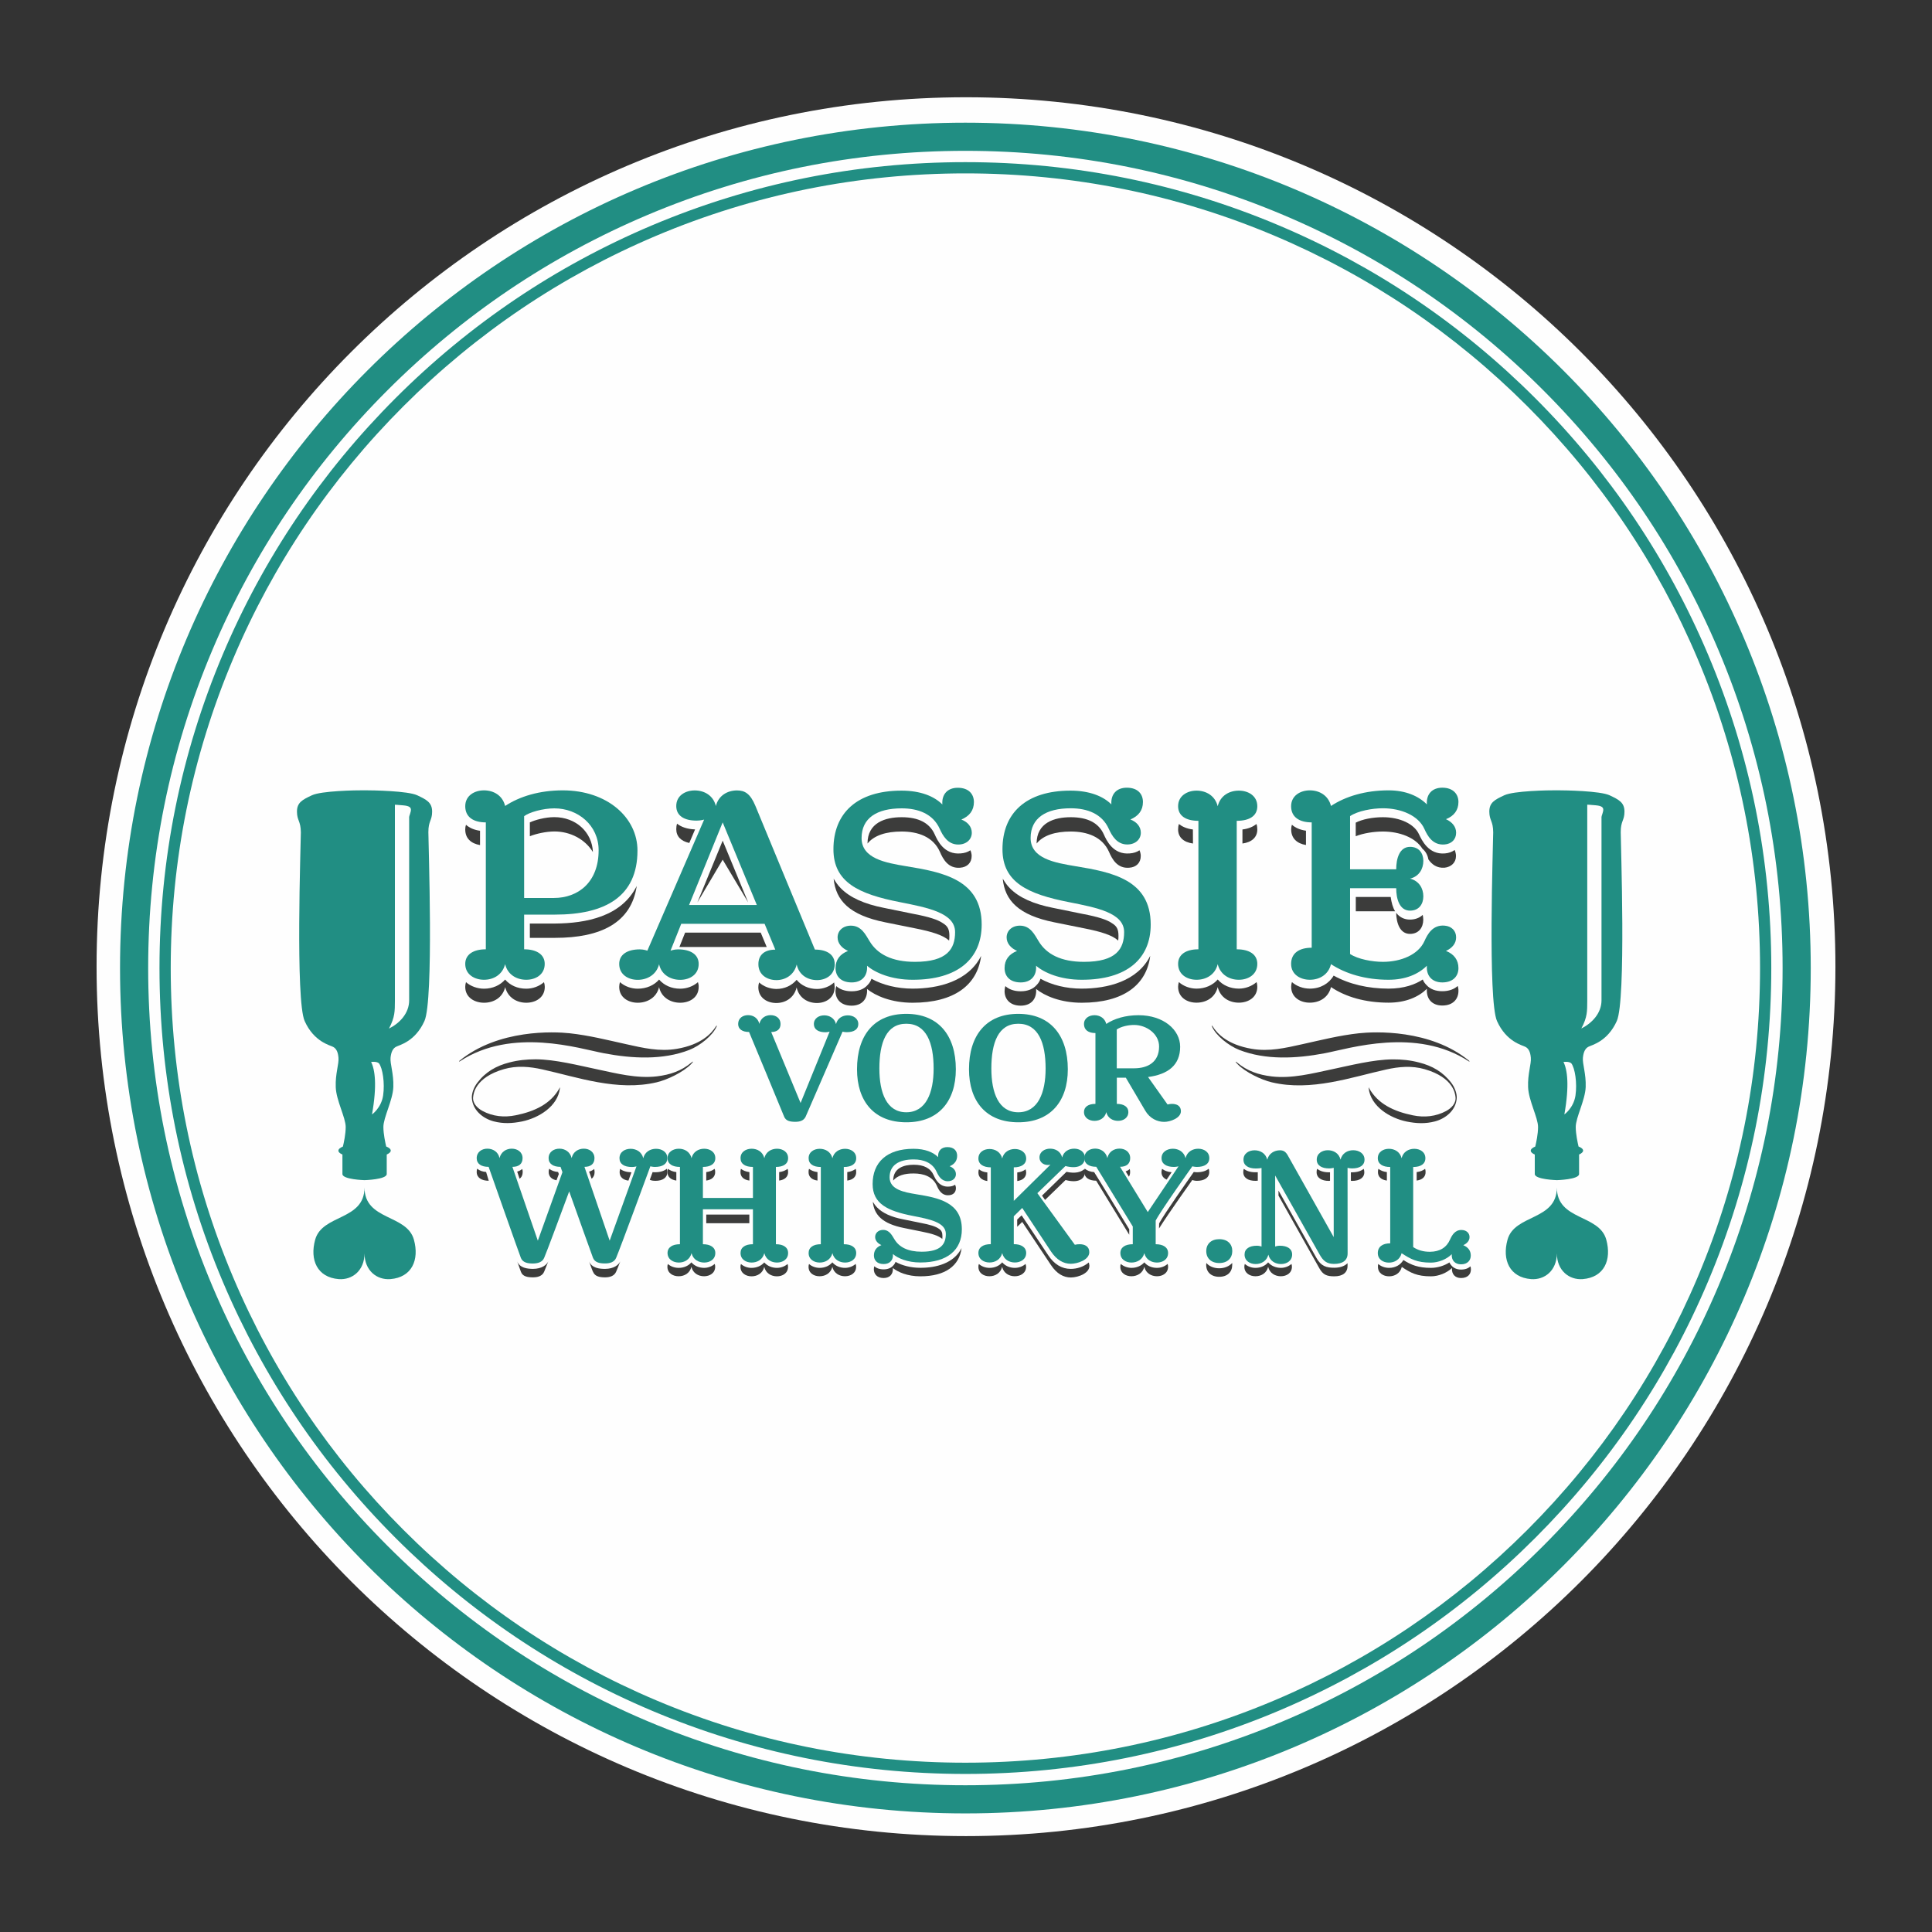 <svg xmlns="http://www.w3.org/2000/svg" xmlns:xlink="http://www.w3.org/1999/xlink" version="1.1" id="Laag_1" x="0px" y="0px" viewBox="0 0 283.46 283.46" style="enable-background:new 0 0 283.46 283.46;" xml:space="preserve">
<rect x="0" y="0" width="283.46" height="283.46" fill="#333333" stroke="none"/>
<style type="text/css">
    .st0{fill:#218E83;}
    .st1{fill:#FEFEFE;}
    .st2{fill:#3C3C3B;}
    .st3{fill:#FFFFFF;}
    .st4{fill:#008877;}
</style>
<g>
    <path class="st0" d="M222.34,213.58l-0.84-8.52l0-3.94l3.48,0l0,3.94l-0.82,8.52L222.34,213.58z M221.64,217.91l0-3.22l3.22,0   l0,3.22L221.64,217.91z"/>
</g>
<g>
    <path class="st1" d="M141.73,14.27c-70.45,0-127.56,57.11-127.56,127.56c0,70.45,57.11,127.56,127.56,127.56   c70.45,0,127.56-57.11,127.56-127.56C269.29,71.38,212.18,14.27,141.73,14.27"/>
    <g>
        <path class="st0" d="M226.42,226.81c-11.01,11.01-23.83,19.66-38.11,25.7c-14.78,6.25-30.48,9.42-46.67,9.42    c-16.19,0-31.89-3.17-46.67-9.42c-14.28-6.04-27.1-14.68-38.11-25.7c-11.01-11.01-19.66-23.83-25.7-38.11    c-6.25-14.78-9.42-30.48-9.42-46.67c0-16.19,3.17-31.89,9.42-46.67c6.04-14.28,14.68-27.1,25.7-38.11    c11.01-11.01,23.84-19.66,38.11-25.7c14.78-6.25,30.48-9.42,46.67-9.42c16.19,0,31.89,3.17,46.67,9.42    c14.28,6.04,27.1,14.68,38.11,25.7c11.01,11.01,19.66,23.84,25.7,38.11c6.25,14.78,9.42,30.48,9.42,46.67    c0,16.19-3.17,31.89-9.42,46.67C246.08,202.97,237.43,215.8,226.42,226.81 M141.64,18C73.14,18,17.61,73.53,17.61,142.03    c0,68.5,55.53,124.03,124.03,124.03c68.5,0,124.03-55.53,124.03-124.03C265.67,73.53,210.14,18,141.64,18"/>
        <path class="st0" d="M249.07,187.41c-5.87,13.88-14.28,26.35-24.99,37.06s-23.18,19.12-37.06,24.99    c-14.37,6.08-29.64,9.16-45.38,9.16c-15.74,0-31.01-3.08-45.38-9.16c-13.88-5.87-26.35-14.28-37.06-24.99    c-10.71-10.71-19.12-23.18-24.99-37.06c-6.08-14.37-9.16-29.64-9.16-45.38c0-15.74,3.08-31.01,9.16-45.38    C40.08,82.77,48.49,70.3,59.2,59.59C69.91,48.88,82.38,40.47,96.26,34.6c14.37-6.08,29.64-9.16,45.38-9.16    c15.74,0,31.01,3.08,45.38,9.16c13.88,5.87,26.35,14.28,37.06,24.99c10.71,10.71,19.12,23.18,24.99,37.06    c6.08,14.37,9.16,29.64,9.16,45.38C258.23,157.77,255.15,173.04,249.07,187.41 M250.59,96.01c-5.96-14.08-14.48-26.73-25.34-37.59    s-23.51-19.39-37.59-25.34c-14.57-6.16-30.06-9.29-46.02-9.29c-15.97,0-31.45,3.13-46.02,9.29    c-14.08,5.96-26.73,14.48-37.59,25.34S38.64,81.93,32.69,96.01c-6.16,14.57-9.29,30.06-9.29,46.02c0,15.96,3.13,31.45,9.29,46.02    c5.96,14.08,14.48,26.73,25.34,37.59c10.86,10.86,23.51,19.39,37.59,25.34c14.57,6.16,30.06,9.29,46.02,9.29    c15.96,0,31.45-3.13,46.02-9.29c14.08-5.96,26.73-14.48,37.59-25.34c10.86-10.86,19.39-23.51,25.34-37.59    c6.16-14.57,9.29-30.06,9.29-46.02C259.88,126.06,256.76,110.58,250.59,96.01"/>
    </g>
    <g>
        <path class="st2" d="M68.26,121.7c0-0.27,0.04-0.5,0.11-0.69c0.5,0.46,1.22,0.76,2.06,0.88l0,2.1    C69.1,123.76,68.26,123,68.26,121.7"/>
        <path class="st2" d="M68.26,144.79c0-0.23,0.04-0.46,0.11-0.69c0.69,0.61,1.68,0.96,2.64,0.96c1.26,0,2.37-0.5,3.1-1.34    c0.73,0.84,1.8,1.34,3.1,1.34c0.96,0,1.91-0.35,2.6-0.96c0.08,0.23,0.12,0.46,0.12,0.69c0,1.57-1.34,2.33-2.71,2.33    c-1.38,0-2.71-0.73-3.1-2.29c-0.38,1.57-1.72,2.29-3.1,2.29C69.63,147.12,68.26,146.35,68.26,144.79"/>
        <path class="st0" d="M81.26,131.75l-4.36,0l0-12c0.73-0.57,2.75-1.15,4.43-1.15c3.48,0,6.5,2.49,6.5,6.15    C87.83,129.42,84.85,131.75,81.26,131.75 M82.56,115.96c-3.4,0-6.31,0.88-8.45,2.29c-0.38-1.57-1.72-2.29-3.1-2.29    c-1.38,0-2.75,0.76-2.75,2.33c0,1.57,1.18,2.37,3.02,2.37l0,18.62c-1.83,0-3.02,0.76-3.02,2.14c0,1.57,1.38,2.33,2.75,2.33    c1.38,0,2.71-0.73,3.1-2.29c0.38,1.57,1.72,2.29,3.1,2.29c1.38,0,2.71-0.76,2.71-2.33c0-1.38-1.19-2.14-3.02-2.14l0-5.09l4.55,0    c7.34,0,12.08-2.64,12.08-9.4C93.53,119.98,89.13,115.96,82.56,115.96"/>
        <path class="st2" d="M77.74,122.69l0-2.03c0.73-0.34,2.22-0.77,3.59-0.77c3.14,0,5.54,2.18,5.66,5.12    c-1.15-1.87-3.29-3.02-5.66-3.02C80.11,122,78.69,122.31,77.74,122.69"/>
        <path class="st2" d="M77.74,135.5c1.11,0,3.71,0,3.71,0c4.51-0.04,9.71-0.99,11.97-5.51c-0.8,5.43-5.31,7.61-11.97,7.61l-3.71,0    L77.74,135.5z"/>
        <path class="st2" d="M90.85,144.79c0-0.23,0.04-0.46,0.11-0.69c0.69,0.61,1.64,0.96,2.6,0.96c1.3,0,2.41-0.5,3.14-1.34    c0.73,0.84,1.8,1.34,3.1,1.34c0.96,0,1.91-0.35,2.6-0.96c0.08,0.23,0.12,0.46,0.11,0.69c0,1.57-1.34,2.33-2.71,2.33    c-1.38,0-2.75-0.73-3.1-2.29c-0.38,1.57-1.76,2.29-3.13,2.29C92.19,147.12,90.85,146.35,90.85,144.79"/>
        <path class="st2" d="M101.13,123.68c-1.22-0.27-1.91-0.96-1.91-2.03c0-0.31,0.04-0.57,0.12-0.8c0.57,0.46,1.45,0.8,2.64,0.84    L101.13,123.68z"/>
    </g>
    <polygon class="st2" points="100.52,136.83 111.61,136.83 112.49,138.94 99.68,138.94  "/>
    <g>
        <path class="st0" d="M101.1,132.78l4.93-12.12l5.01,12.12L101.1,132.78z M119.56,139.32c0,0-8.26-19.92-8.72-21.06    c-0.76-1.84-1.57-2.29-2.71-2.29c-1.38,0-2.71,0.73-3.1,2.29c-0.38-1.57-1.72-2.29-3.1-2.29c-1.38,0-2.71,0.76-2.71,2.29    c0,1.42,1.15,2.14,2.98,2.14c0.61,0,1.11-0.15,1.11-0.15c-2.71,6.27-8.33,19.23-8.33,19.23s-0.5-0.19-1.11-0.19    c-1.84,0-3.02,0.76-3.02,2.14c0,1.57,1.34,2.33,2.71,2.33c1.38,0,2.75-0.73,3.14-2.29c0.34,1.57,1.72,2.29,3.1,2.29    c1.38,0,2.71-0.76,2.71-2.33c0-1.38-1.18-2.14-3.02-2.14c-0.61,0-1.11,0.19-1.11,0.19l1.57-3.94l12.23,0l1.57,3.79    c-1.57,0-2.48,0.76-2.48,2.14c0,1.57,1.3,2.33,2.64,2.33c1.3,0,2.6-0.73,2.98-2.29c0.34,1.57,1.64,2.29,2.98,2.29    c1.3,0,2.6-0.76,2.6-2.33C122.47,140.08,121.36,139.32,119.56,139.32"/>
    </g>
    <polygon class="st2" points="109.77,132.4 106.03,126.13 102.32,132.4 106.03,123.34  "/>
    <g>
        <path class="st2" d="M111.38,144.14c0.65,0.61,1.61,0.95,2.52,0.96c1.22,0,2.26-0.5,2.98-1.34c0.69,0.84,1.76,1.34,2.98,1.34    c0.92,0,1.84-0.34,2.52-0.96c0.04,0.23,0.08,0.46,0.08,0.69c0,1.57-1.3,2.33-2.6,2.33c-1.34,0-2.64-0.73-2.98-2.29    c-0.38,1.57-1.68,2.29-2.98,2.29c-1.34,0-2.64-0.76-2.64-2.33C111.26,144.59,111.3,144.37,111.38,144.14"/>
        <path class="st0" d="M144.03,135.65c0,5.01-3.48,8.11-10.13,8.1c-3.13,0-5.5-1.03-6.69-2.06c0.12,1.53-0.8,2.45-2.25,2.45    c-1.64,0-2.37-0.96-2.37-2.1c0-1.22,0.65-2.06,1.83-2.52c-0.92-0.42-1.53-1.11-1.53-1.99c0-0.96,0.77-1.72,1.95-1.72    c1.57,0,2.18,1.38,2.75,2.29c1.15,1.91,3.29,3.02,6.65,3.02c4.74,0,5.89-1.91,5.89-4.36c0-2.83-4.01-3.59-8.1-4.4    c-6.04-1.18-9.75-2.91-9.75-7.76c0-5.28,3.44-8.6,9.98-8.6c2.83,0,4.82,0.84,6,2.03c-0.11-1.53,0.8-2.45,2.26-2.45    c1.64,0,2.37,0.96,2.37,2.1c0,1.22-0.65,2.06-1.84,2.56c0.96,0.38,1.53,1.07,1.53,1.95c0,0.95-0.77,1.72-1.99,1.72    c-1.53,0-2.26-1.3-2.71-2.29c-0.99-2.22-3.17-3.02-5.58-3.02c-3.63,0-5.89,1.41-5.89,4.36c0,3.02,3.55,3.63,6.54,4.13    C138.29,127.96,144.03,129.04,144.03,135.65"/>
        <path class="st2" d="M122.31,128.92c0.31,0.5,0.61,0.96,1.03,1.38c1.34,1.38,3.44,2.33,6.39,2.91l4.32,0.88    c2.22,0.42,3.56,0.84,4.32,1.38c0.69,0.42,0.92,0.92,0.92,1.8c0,0.23,0,0.5-0.04,0.73c-0.84-0.77-2.45-1.3-5.01-1.8l-4.36-0.88    C124.64,134.27,122.62,132.13,122.31,128.92"/>
        <path class="st2" d="M143.95,140.24c-0.54,4.28-3.94,6.88-10.05,6.88c-3.14,0-5.47-1.03-6.69-2.02c0.11,1.53-0.8,2.45-2.26,2.45    c-1.61,0-2.37-0.99-2.37-2.14c0-0.23,0.04-0.5,0.12-0.73c0.5,0.46,1.26,0.76,2.26,0.76c0.99,0,1.8-0.31,2.33-0.92    c0.27-0.27,0.46-0.57,0.57-0.92c1.64,0.92,3.78,1.45,6.04,1.45C137.68,145.05,142.08,143.98,143.95,140.24"/>
        <path class="st2" d="M127.28,123.76c0-3.06,2.6-3.86,5.01-3.86c2.49,0,4.09,0.84,4.85,2.52c0.38,0.84,1.34,3.02,3.82,2.79    c0.54-0.04,1.03-0.19,1.41-0.46c0.11,0.23,0.19,0.54,0.19,0.84c0,0.99-0.65,1.64-1.68,1.72c-1.76,0.15-2.52-1.26-2.98-2.33    c-0.99-2.22-3.21-2.98-5.62-2.98C130,122,128.24,122.57,127.28,123.76"/>
        <path class="st0" d="M168.83,135.65c0,5.01-3.48,8.11-10.13,8.1c-3.13,0-5.5-1.03-6.69-2.06c0.12,1.53-0.8,2.45-2.25,2.45    c-1.64,0-2.37-0.96-2.37-2.1c0-1.22,0.65-2.06,1.83-2.52c-0.92-0.42-1.53-1.11-1.53-1.99c0-0.96,0.77-1.72,1.95-1.72    c1.57,0,2.18,1.38,2.75,2.29c1.15,1.91,3.29,3.02,6.65,3.02c4.74,0,5.89-1.91,5.89-4.36c0-2.83-4.01-3.59-8.1-4.4    c-6.04-1.18-9.75-2.91-9.75-7.76c0-5.28,3.44-8.6,9.98-8.6c2.83,0,4.82,0.84,6,2.02c-0.11-1.53,0.8-2.45,2.26-2.45    c1.64,0,2.37,0.95,2.37,2.1c0,1.22-0.65,2.06-1.84,2.56c0.96,0.38,1.53,1.07,1.53,1.95c0,0.95-0.77,1.72-1.99,1.72    c-1.53,0-2.26-1.3-2.71-2.29c-0.99-2.22-3.17-3.02-5.58-3.02c-3.63,0-5.89,1.42-5.89,4.36c0,3.02,3.55,3.63,6.54,4.13    C163.1,127.96,168.83,129.03,168.83,135.65"/>
        <path class="st2" d="M147.12,128.92c0.31,0.5,0.61,0.96,1.03,1.38c1.34,1.38,3.44,2.33,6.39,2.91l4.32,0.88    c2.22,0.42,3.56,0.84,4.32,1.38c0.69,0.42,0.92,0.92,0.92,1.8c0,0.23,0,0.5-0.04,0.73c-0.84-0.77-2.45-1.3-5.01-1.8l-4.36-0.88    C149.45,134.27,147.43,132.13,147.12,128.92"/>
        <path class="st2" d="M168.76,140.24c-0.54,4.28-3.94,6.88-10.05,6.88c-3.14,0-5.47-1.03-6.69-2.02c0.11,1.53-0.8,2.45-2.26,2.45    c-1.61,0-2.37-0.99-2.37-2.14c0-0.23,0.04-0.5,0.12-0.73c0.5,0.46,1.26,0.76,2.25,0.76c0.99,0,1.8-0.31,2.33-0.92    c0.27-0.27,0.46-0.57,0.57-0.92c1.64,0.92,3.78,1.45,6.04,1.45C162.49,145.05,166.89,143.98,168.76,140.24"/>
        <path class="st2" d="M152.09,123.76c0-3.06,2.6-3.86,5.01-3.86c2.49,0,4.09,0.84,4.85,2.52c0.38,0.84,1.34,3.02,3.82,2.79    c0.54-0.04,1.03-0.19,1.41-0.46c0.11,0.23,0.19,0.54,0.19,0.84c0,0.99-0.65,1.65-1.68,1.72c-1.76,0.15-2.52-1.26-2.98-2.33    c-0.99-2.22-3.21-2.98-5.62-2.98C154.8,122,153.05,122.57,152.09,123.76"/>
        <path class="st0" d="M181.45,139.28c1.87,0,3.02,0.76,3.02,2.14c0,1.57-1.34,2.33-2.71,2.33c-1.38,0-2.71-0.73-3.1-2.29    c-0.38,1.57-1.72,2.29-3.1,2.29c-1.38,0-2.71-0.76-2.71-2.33c0-1.38,1.15-2.14,2.98-2.14l0-18.85c-1.83,0-2.98-0.73-2.98-2.14    c0-1.53,1.34-2.29,2.71-2.29c1.38,0,2.71,0.73,3.1,2.29c0.38-1.57,1.72-2.29,3.1-2.29c1.38,0,2.71,0.76,2.71,2.29    c0,1.42-1.15,2.14-3.02,2.14L181.45,139.28z"/>
        <path class="st2" d="M175.03,123.76c-1.38-0.19-2.18-0.92-2.18-2.06c0-0.31,0.04-0.57,0.11-0.8c0.5,0.38,1.15,0.69,2.06,0.8    L175.03,123.76z"/>
        <path class="st2" d="M172.85,144.78c0-0.23,0.04-0.46,0.11-0.69c0.69,0.61,1.64,0.96,2.6,0.96c1.26,0,2.37-0.5,3.1-1.34    c0.73,0.84,1.84,1.34,3.1,1.34c0.95,0,1.91-0.35,2.6-0.96c0.08,0.23,0.11,0.46,0.11,0.69c0,1.57-1.34,2.33-2.71,2.33    c-1.38,0-2.71-0.73-3.1-2.29c-0.38,1.57-1.72,2.29-3.1,2.29C174.19,147.12,172.85,146.35,172.85,144.78"/>
        <path class="st2" d="M182.29,123.76l0-2.06c0.92-0.11,1.57-0.42,2.06-0.8c0.08,0.23,0.12,0.5,0.12,0.8    C184.47,122.84,183.67,123.57,182.29,123.76"/>
        <path class="st0" d="M198.08,139.97c1.15,0.76,3.25,1.15,4.82,1.15c2.68,0,5.2-1.07,6.08-3.02c0.46-1.03,1.22-2.45,2.98-2.29    c0.99,0.08,1.68,0.73,1.68,1.72c0,0.88-0.57,1.57-1.49,1.99c1.19,0.46,1.83,1.34,1.83,2.52c0,1.15-0.76,2.1-2.37,2.1    c-1.45,0-2.37-0.92-2.26-2.45c-1.22,1.22-3.1,2.06-5.62,2.06c-3.4,0-6.31-0.88-8.45-2.29c-0.38,1.57-1.72,2.29-3.1,2.29    c-1.38,0-2.75-0.76-2.75-2.33c0-1.57,1.18-2.37,3.02-2.37l0-18.39c-1.84,0-3.02-0.8-3.02-2.37c0-1.57,1.38-2.33,2.75-2.33    c1.38,0,2.71,0.73,3.1,2.29c2.14-1.41,5.05-2.29,8.45-2.29c2.52,0,4.4,0.84,5.62,2.06c-0.11-1.53,0.8-2.45,2.26-2.45    c1.61,0,2.37,0.96,2.37,2.1c0,1.19-0.65,2.06-1.83,2.52c0.92,0.42,1.49,1.11,1.49,1.99c0,0.99-0.69,1.64-1.68,1.72    c-1.76,0.15-2.52-1.26-2.98-2.29c-0.88-1.95-3.4-3.02-6.08-3.02c-1.57,0-3.67,0.38-4.82,1.15l0,7.8c4.63,0,6.77,0,6.77,0    c0-1.53,0.46-3.29,2.03-3.29c1.3,0,1.95,0.92,1.95,2.06c0,1.15-0.61,2.29-1.95,2.6c1.34,0.34,1.95,1.45,1.95,2.6    c0,1.15-0.65,2.1-1.95,2.1c-1.57,0-2.03-1.76-2.03-3.29l-6.77,0L198.08,139.97z"/>
        <path class="st2" d="M189.44,121.69c0-0.27,0.04-0.5,0.11-0.69c0.5,0.46,1.22,0.76,2.06,0.88l0,2.1    C190.28,123.76,189.44,122.99,189.44,121.69"/>
        <path class="st2" d="M189.44,144.78c0-0.23,0.04-0.5,0.11-0.69c0.69,0.61,1.64,0.96,2.64,0.96c1.53,0,2.79-0.73,3.48-1.91    c2.29,1.26,5.05,1.91,8.07,1.91c2.26,0,3.9-0.61,5.01-1.34c0.11,0.31,0.3,0.57,0.53,0.8c0.54,0.61,1.34,0.92,2.33,0.92    c0.99,0,1.76-0.31,2.26-0.77c0.08,0.23,0.12,0.5,0.11,0.73c0,1.15-0.76,2.14-2.37,2.14c-1.45,0-2.37-0.92-2.26-2.45    c-1.22,1.19-3.1,2.03-5.62,2.03c-3.4,0-6.31-0.84-8.45-2.29c-0.38,1.57-1.72,2.29-3.1,2.29    C190.81,147.12,189.44,146.35,189.44,144.78"/>
        <path class="st2" d="M202.89,122c-1.26,0-2.83,0.23-3.98,0.69l0-1.99c0.96-0.5,2.48-0.8,3.98-0.8c2.52,0,4.62,0.99,5.31,2.52    c0.38,0.8,1.38,3.02,3.82,2.79c0.54-0.04,1.03-0.23,1.41-0.5c0.11,0.27,0.19,0.57,0.19,0.88c0,0.96-0.69,1.61-1.68,1.72    c-1.15,0.08-1.87-0.5-2.37-1.22c-0.11-0.65-0.42-1.19-0.88-1.57C207.67,122.88,205.34,122,202.89,122"/>
        <path class="st2" d="M204.69,133.7l-5.77,0l0-2.1l5.12,0C204.16,132.44,204.35,133.16,204.69,133.7"/>
        <path class="st2" d="M206.87,134.92c0.73,0,1.38-0.23,1.87-0.69c0.04,0.23,0.08,0.46,0.08,0.69c0,1.15-0.65,2.1-1.95,2.1    c-1.49,0-1.99-1.61-2.03-3.1C205.34,134.58,206.03,134.92,206.87,134.92"/>
        <path class="st0" d="M97.91,169.92c0,0.85-0.69,1.29-1.82,1.29c-0.34,0-0.67-0.09-0.67-0.09s-4.48,12.19-5.03,13.45    c-0.28,0.64-0.97,0.8-1.61,0.8c-0.83,0-1.49-0.14-1.77-0.8c-0.18-0.44-2.14-5.98-3.5-9.77c-1.36,3.68-3.33,8.97-3.68,9.77    c-0.28,0.64-0.97,0.8-1.63,0.81c-0.8,0-1.49-0.14-1.77-0.8c-0.27-0.67-4.74-13.38-4.74-13.38c-1.08,0-1.75-0.44-1.75-1.27    c0-0.94,0.78-1.4,1.56-1.4c0.8,0,1.59,0.44,1.79,1.38c0.23-0.94,1.01-1.38,1.79-1.38c0.8,0,1.59,0.46,1.59,1.4    c0,0.83-0.55,1.27-1.49,1.27l3.73,10.83l3.61-10.05c-0.18-0.48-0.28-0.78-0.28-0.78c-1.06,0-1.75-0.44-1.75-1.27    c0-0.94,0.78-1.4,1.59-1.4c0.78,0,1.56,0.44,1.79,1.38c0.21-0.94,0.99-1.38,1.79-1.38c0.78,0,1.56,0.46,1.56,1.4    c0,0.83-0.55,1.27-1.47,1.27l3.7,10.83l3.93-10.9c0,0-0.32,0.09-0.67,0.09c-1.13,0-1.82-0.44-1.82-1.29c0-0.92,0.8-1.38,1.63-1.38    c0.83,0,1.63,0.44,1.86,1.38c0.23-0.94,1.04-1.38,1.86-1.38C97.1,168.54,97.91,169.01,97.91,169.92"/>
        <path class="st2" d="M71.71,173.24c-1.06,0-1.77-0.46-1.77-1.29c0-0.18,0.02-0.34,0.07-0.48c0.35,0.28,0.76,0.44,1.31,0.48    L71.71,173.24z"/>
        <path class="st2" d="M75.88,171.9c0.3-0.09,0.53-0.21,0.74-0.39c0.05,0.14,0.07,0.28,0.07,0.44c0,0.44-0.16,0.78-0.46,0.99    L75.88,171.9z"/>
        <path class="st2" d="M80.45,185.06l-0.62,1.54c-0.28,0.64-0.97,0.81-1.63,0.81c-0.8,0-1.52-0.12-1.77-0.81l-0.55-1.54    c0.39,0.99,1.49,1.1,2.32,1.11C79.53,186.16,80.22,185.56,80.45,185.06"/>
        <path class="st2" d="M80.59,171.47c0.3,0.28,0.76,0.44,1.29,0.48c0.05,0.16,0.07,0.21,0.11,0.3l-0.34,0.92    c-0.71-0.14-1.15-0.55-1.15-1.22C80.5,171.77,80.52,171.63,80.59,171.47"/>
        <path class="st2" d="M86.43,171.9c0.3-0.09,0.55-0.21,0.76-0.39c0.02,0.14,0.04,0.28,0.05,0.44c0,0.44-0.16,0.78-0.44,0.99    C86.62,172.45,86.5,172.06,86.43,171.9"/>
        <path class="st2" d="M91.01,185.06c-0.3,0.76-0.51,1.33-0.62,1.54c-0.28,0.64-0.97,0.81-1.61,0.81c-0.83,0-1.49-0.14-1.77-0.8    c-0.07-0.11-0.28-0.71-0.58-1.54c0.41,0.99,1.52,1.1,2.35,1.1C90.09,186.16,90.78,185.56,91.01,185.06"/>
        <path class="st2" d="M90.98,171.49c0.37,0.3,0.9,0.48,1.66,0.51l-0.44,1.22c-0.81-0.11-1.29-0.55-1.29-1.24    C90.92,171.79,90.94,171.63,90.98,171.49"/>
        <path class="st2" d="M95.75,171.97c0.12,0.02,0.25,0.02,0.39,0.02c0.78,0,1.33-0.21,1.7-0.51c0.05,0.14,0.07,0.3,0.07,0.48    c0,0.83-0.67,1.29-1.77,1.29c-0.57,0-0.8-0.16-0.8-0.16L95.75,171.97z"/>
        <path class="st0" d="M115.63,183.84c0,0.94-0.8,1.4-1.63,1.4c-0.83,0-1.63-0.44-1.86-1.38c-0.23,0.94-1.03,1.38-1.86,1.38    c-0.83,0-1.63-0.46-1.63-1.4c0-0.83,0.69-1.29,1.82-1.29l0-5.13l-7.34,0l0,5.13c1.1,0,1.82,0.46,1.82,1.29    c0,0.94-0.8,1.4-1.63,1.4c-0.83,0-1.63-0.44-1.86-1.38c-0.23,0.94-1.04,1.38-1.86,1.38c-0.83,0-1.65-0.46-1.66-1.4    c0-0.83,0.71-1.29,1.82-1.29l0-11.34c-1.1,0-1.82-0.44-1.82-1.29c0-0.92,0.83-1.38,1.66-1.38c0.83,0,1.63,0.44,1.86,1.38    c0.23-0.94,1.03-1.38,1.86-1.38c0.83,0,1.63,0.46,1.63,1.38c0,0.85-0.71,1.29-1.82,1.29l0,4.55l7.34,0l0-4.55    c-1.13,0-1.82-0.44-1.82-1.29c0-0.92,0.8-1.38,1.63-1.38c0.83,0,1.63,0.44,1.86,1.38c0.23-0.94,1.04-1.38,1.86-1.38    c0.83,0,1.63,0.46,1.63,1.38c0,0.85-0.69,1.29-1.79,1.29l0,11.34C114.94,182.55,115.63,183.01,115.63,183.84"/>
        <path class="st2" d="M97.92,171.97c0-0.18,0.05-0.34,0.09-0.48c0.28,0.23,0.69,0.41,1.22,0.48l0,1.24    C98.43,173.1,97.92,172.66,97.92,171.97"/>
        <path class="st2" d="M97.92,185.86c0-0.14,0.02-0.28,0.07-0.41c0.41,0.37,0.99,0.57,1.59,0.57c0.76,0,1.43-0.3,1.86-0.81    c0.44,0.51,1.08,0.8,1.86,0.81c0.57,0,1.15-0.21,1.56-0.58c0.05,0.14,0.07,0.27,0.07,0.41c0,0.94-0.8,1.4-1.63,1.4    c-0.83,0-1.63-0.44-1.86-1.38c-0.23,0.94-1.03,1.38-1.86,1.38C98.75,187.26,97.92,186.8,97.92,185.86"/>
        <path class="st2" d="M103.62,173.21l0-1.24c0.53-0.07,0.94-0.25,1.22-0.48c0.07,0.14,0.09,0.3,0.09,0.48    C104.93,172.66,104.43,173.1,103.62,173.21"/>
    </g>
    <rect x="103.62" y="178.2" class="st2" width="6.32" height="1.27"/>
    <g style="&#10;">
        <path class="st2" d="M108.64,171.97c0-0.18,0.02-0.34,0.07-0.48c0.3,0.23,0.69,0.41,1.24,0.48l0,1.24    C109.12,173.1,108.64,172.66,108.64,171.97"/>
        <path class="st2" d="M108.71,185.45c0.41,0.37,0.99,0.58,1.56,0.57c0.76,0,1.43-0.3,1.86-0.8c0.44,0.5,1.1,0.8,1.86,0.8    c0.57,0,1.15-0.21,1.56-0.57c0.05,0.14,0.07,0.27,0.07,0.41c0,0.94-0.8,1.4-1.63,1.4c-0.83,0-1.63-0.44-1.86-1.38    c-0.23,0.94-1.03,1.38-1.86,1.38c-0.83,0-1.63-0.46-1.63-1.4C108.64,185.72,108.66,185.58,108.71,185.45"/>
        <path class="st2" d="M114.32,173.21l0-1.24c0.55-0.07,0.94-0.25,1.24-0.48c0.05,0.14,0.07,0.3,0.07,0.48    C115.63,172.66,115.14,173.1,114.32,173.21"/>
        <path class="st0" d="M123.8,182.55c1.13,0,1.82,0.46,1.82,1.29c0,0.94-0.8,1.4-1.63,1.4c-0.83,0-1.63-0.44-1.86-1.38    c-0.23,0.94-1.04,1.38-1.86,1.38c-0.83,0-1.63-0.46-1.63-1.4c0-0.83,0.69-1.29,1.79-1.29l0-11.33c-1.1,0-1.79-0.44-1.79-1.29    c0-0.92,0.8-1.38,1.63-1.38c0.83,0,1.63,0.44,1.86,1.38c0.23-0.94,1.03-1.38,1.86-1.38c0.83,0,1.63,0.46,1.63,1.38    c0,0.85-0.69,1.29-1.82,1.29L123.8,182.55z"/>
        <path class="st2" d="M119.94,173.21c-0.83-0.11-1.31-0.55-1.31-1.24c0-0.18,0.02-0.35,0.07-0.48c0.3,0.23,0.69,0.41,1.24,0.48    L119.94,173.21z"/>
        <path class="st2" d="M118.63,185.86c0-0.14,0.02-0.28,0.07-0.41c0.41,0.37,0.99,0.57,1.56,0.57c0.76,0,1.43-0.3,1.86-0.81    c0.44,0.51,1.1,0.81,1.86,0.81c0.57,0,1.15-0.21,1.56-0.58c0.05,0.14,0.07,0.28,0.07,0.41c0,0.94-0.8,1.4-1.63,1.4    c-0.83,0-1.63-0.44-1.86-1.38c-0.23,0.94-1.03,1.38-1.86,1.38C119.43,187.26,118.63,186.8,118.63,185.86"/>
        <path class="st2" d="M124.31,173.21l0-1.24c0.55-0.07,0.94-0.25,1.24-0.48c0.05,0.14,0.07,0.3,0.07,0.48    C125.62,172.66,125.14,173.1,124.31,173.21"/>
        <path class="st0" d="M141.12,180.36c0,3.01-2.09,4.87-6.09,4.87c-1.89,0-3.31-0.62-4.02-1.24c0.07,0.92-0.48,1.47-1.36,1.47    c-0.99,0-1.43-0.58-1.43-1.26c0-0.74,0.39-1.24,1.1-1.52c-0.55-0.25-0.92-0.67-0.92-1.19c0-0.57,0.46-1.04,1.17-1.04    c0.94,0,1.31,0.83,1.66,1.38c0.69,1.15,1.98,1.82,4,1.82c2.85,0,3.54-1.15,3.54-2.62c0-1.7-2.41-2.16-4.87-2.64    c-3.63-0.71-5.87-1.75-5.87-4.67c0-3.17,2.07-5.17,6-5.17c1.7,0,2.9,0.51,3.61,1.22c-0.07-0.92,0.48-1.47,1.36-1.47    c0.99,0,1.43,0.57,1.43,1.27c0,0.74-0.39,1.24-1.1,1.54c0.58,0.23,0.92,0.64,0.92,1.17c0,0.57-0.46,1.03-1.2,1.03    c-0.92,0-1.36-0.78-1.63-1.38c-0.6-1.33-1.91-1.82-3.36-1.82c-2.19,0-3.54,0.85-3.54,2.62c0,1.82,2.14,2.19,3.93,2.49    C137.67,175.74,141.12,176.39,141.12,180.36"/>
        <path class="st2" d="M128.06,176.32c0.18,0.3,0.37,0.57,0.62,0.83c0.81,0.83,2.07,1.41,3.84,1.75l2.6,0.53    c1.33,0.25,2.14,0.51,2.6,0.83c0.41,0.25,0.55,0.55,0.55,1.08c0,0.14,0,0.3-0.02,0.44c-0.51-0.46-1.47-0.78-3.01-1.08l-2.62-0.53    C129.46,179.54,128.25,178.25,128.06,176.32"/>
        <path class="st2" d="M141.08,183.12c-0.32,2.58-2.37,4.14-6.05,4.14c-1.89,0-3.29-0.62-4.03-1.22c0.07,0.92-0.48,1.47-1.36,1.47    c-0.97,0-1.43-0.6-1.43-1.29c0-0.14,0.02-0.3,0.07-0.44c0.3,0.28,0.76,0.46,1.36,0.46c0.6,0,1.08-0.19,1.4-0.55    c0.16-0.16,0.28-0.34,0.35-0.55c0.99,0.55,2.28,0.87,3.63,0.87C137.3,186.02,139.95,185.38,141.08,183.12"/>
        <path class="st2" d="M131.05,173.21c0-1.84,1.56-2.32,3.01-2.32c1.49,0,2.46,0.51,2.92,1.52c0.23,0.51,0.8,1.82,2.3,1.68    c0.32-0.02,0.62-0.11,0.85-0.27c0.07,0.14,0.12,0.32,0.12,0.51c0,0.6-0.39,0.99-1.01,1.03c-1.06,0.09-1.52-0.76-1.79-1.4    c-0.6-1.33-1.93-1.79-3.38-1.79C132.68,172.15,131.63,172.5,131.05,173.21"/>
        <path class="st0" d="M158.42,182.55c0.71,0,1.4,0.3,1.4,1.17c0,1.13-1.73,1.7-2.71,1.7c-1.1,0-2.09-0.58-2.92-1.82l-4.21-6.37    l-1.24,1.22l0,4.09c1.1,0,1.82,0.46,1.82,1.29c0,0.94-0.83,1.4-1.66,1.4c-0.83,0-1.63-0.44-1.86-1.38    c-0.23,0.94-1.03,1.38-1.86,1.38c-0.83,0-1.63-0.46-1.63-1.4c0-0.83,0.71-1.29,1.82-1.29l0-11.27c-1.1,0-1.82-0.46-1.82-1.29    c0-0.94,0.8-1.4,1.63-1.4c0.83,0,1.63,0.44,1.86,1.38c0.23-0.94,1.03-1.38,1.86-1.38c0.83,0,1.65,0.46,1.66,1.4    c0,0.83-0.71,1.29-1.82,1.29l0,4.92l5.38-5.31c-0.92,0.21-1.61-0.34-1.61-1.04c0-0.87,0.78-1.31,1.56-1.31    c0.78,0,1.54,0.39,1.77,1.29c0.23-0.9,0.99-1.29,1.77-1.29c0.78,0,1.56,0.44,1.56,1.31c0,1.11-1.01,1.72-2.85,1.24l-4.12,3.98    l5.5,7.57C157.94,182.57,158.17,182.55,158.42,182.55"/>
        <path class="st2" d="M144.86,173.28c-0.8-0.11-1.31-0.55-1.31-1.24c0-0.18,0.02-0.35,0.09-0.48c0.28,0.23,0.67,0.41,1.22,0.46    L144.86,173.28z"/>
        <path class="st2" d="M143.55,185.86c0-0.14,0.02-0.28,0.07-0.41c0.41,0.37,0.99,0.57,1.56,0.57c0.78,0,1.43-0.3,1.86-0.81    c0.44,0.51,1.1,0.81,1.86,0.81c0.57,0,1.17-0.21,1.56-0.58c0.05,0.14,0.09,0.28,0.09,0.41c0,0.94-0.83,1.4-1.66,1.4    c-0.83,0-1.63-0.44-1.86-1.38c-0.23,0.94-1.03,1.38-1.86,1.38C144.35,187.26,143.55,186.8,143.55,185.86"/>
        <path class="st2" d="M149.25,173.28l0-1.26c0.53-0.05,0.94-0.23,1.22-0.46c0.05,0.14,0.09,0.3,0.09,0.48    C150.56,172.73,150.05,173.17,149.25,173.28"/>
        <path class="st2" d="M149.98,179.28l-0.74,0.71l0-1.06l0.65-0.62c0.57,0.85,3.89,5.84,3.89,5.84c0.87,1.33,2,2.02,3.31,2.02    c0.92,0,1.89-0.3,2.65-0.94c0.02,0.07,0.05,0.12,0.05,0.18c0.37,1.33-1.59,2.02-2.67,2.02c-1.1,0-2.09-0.57-2.92-1.82    L149.98,179.28z"/>
        <path class="st2" d="M152.88,175.42l3.59-3.49c1.33,0.3,2.12,0,2.53-0.32c0.05-0.02,0.07-0.07,0.12-0.09    c0.05,0.12,0.07,0.25,0.07,0.39c0,1.1-1.01,1.72-2.85,1.22l-3.01,2.92L152.88,175.42z"/>
        <path class="st0" d="M169.56,179.08l0,3.47c1.1,0,1.82,0.46,1.82,1.29c0,0.94-0.8,1.4-1.63,1.4c-0.83,0-1.63-0.44-1.86-1.38    c-0.23,0.94-1.06,1.38-1.88,1.38c-0.83,0-1.63-0.46-1.63-1.4c0-0.83,0.71-1.29,1.82-1.29l0-2.6l-5.36-8.76    c-1.06,0-1.75-0.44-1.75-1.27c0-0.94,0.78-1.4,1.59-1.4c0.78,0,1.56,0.44,1.79,1.38c0.21-0.94,0.99-1.38,1.79-1.38    c0.78,0,1.56,0.46,1.56,1.4c0,0.83-0.55,1.27-1.49,1.27l4.07,6.64l4.51-6.71c0,0-0.3,0.09-0.67,0.09c-1.1,0-1.82-0.44-1.82-1.29    c0-0.92,0.83-1.38,1.66-1.38c0.83,0,1.63,0.44,1.86,1.38c0.23-0.94,1.03-1.38,1.86-1.38s1.63,0.46,1.63,1.38    c0,0.85-0.71,1.29-1.82,1.29c-0.35,0-0.67-0.09-0.67-0.09S170.34,177.56,169.56,179.08"/>
        <path class="st2" d="M160.53,171.97c0.28,0.41,5.01,8.16,5.15,8.39l0,0.8l-4.85-7.93c-1.06,0-1.75-0.46-1.75-1.29    c0-0.18,0.02-0.32,0.07-0.48C159.49,171.74,159.95,171.93,160.53,171.97"/>
        <path class="st2" d="M169.75,186.02c0.57,0,1.15-0.21,1.56-0.58c0.05,0.14,0.07,0.28,0.07,0.41c0,0.94-0.8,1.4-1.63,1.4    c-0.83,0-1.63-0.44-1.86-1.38c-0.23,0.94-1.06,1.38-1.89,1.38c-0.83,0-1.63-0.46-1.63-1.4c0-0.14,0.02-0.27,0.07-0.41    c0.41,0.37,0.99,0.57,1.56,0.58c0.78,0,1.45-0.3,1.89-0.81C168.32,185.72,168.96,186.02,169.75,186.02"/>
        <path class="st2" d="M165.81,171.95c0,0.28-0.07,0.51-0.18,0.69l-0.48-0.78c0.23-0.07,0.44-0.18,0.6-0.35    C165.79,171.65,165.81,171.79,165.81,171.95"/>
        <path class="st2" d="M170.07,179.49c0.78-1.45,4.23-6.32,5.08-7.54c0.14,0.02,0.3,0.04,0.46,0.04c0.8,0,1.36-0.21,1.72-0.51    c0.07,0.14,0.09,0.3,0.09,0.48c0,0.83-0.71,1.29-1.82,1.29c-0.35,0-0.67-0.12-0.67-0.12s-3.45,4.83-4.88,7.11L170.07,179.49z"/>
        <path class="st2" d="M171.17,173.07c-0.48-0.21-0.76-0.58-0.76-1.1c0-0.18,0.05-0.34,0.09-0.48c0.32,0.25,0.76,0.44,1.4,0.5    L171.17,173.07z"/>
        <path class="st0" d="M178.89,185.31c-1.2,0-1.91-0.71-1.91-1.75c0-1.04,0.71-1.75,1.91-1.75c1.22,0,1.91,0.71,1.91,1.75    C180.79,184.59,180.1,185.31,178.89,185.31"/>
        <path class="st2" d="M180.79,185.58c0,1.03-0.69,1.75-1.91,1.75c-1.2,0-1.91-0.71-1.91-1.75c0-0.09,0.02-0.19,0.02-0.28    c0.41,0.48,1.08,0.78,1.89,0.78c0.8,0,1.47-0.3,1.91-0.78L180.79,185.58z"/>
        <path class="st2" d="M182.41,171.97c0-0.18,0.02-0.34,0.09-0.48c0.37,0.3,0.92,0.51,1.72,0.5l0.32,0l0,1.24    c-0.09,0-0.21,0.02-0.32,0.02C183.12,173.26,182.41,172.8,182.41,171.97"/>
        <path class="st0" d="M197.72,183.9c0,1.01-0.71,1.54-1.98,1.54c-1.06,0-1.59-0.41-2.14-1.4l-6.51-11.57l0,10.42    c0,0,0.32-0.12,0.67-0.12c1.13,0,1.82,0.46,1.82,1.29c0,0.94-0.81,1.4-1.63,1.4c-0.83,0-1.63-0.44-1.86-1.38    c-0.23,0.94-1.04,1.38-1.86,1.38c-0.83,0-1.63-0.46-1.63-1.4c0-0.83,0.69-1.29,1.82-1.29c0.34,0,0.67,0.12,0.67,0.12l0-11.52    c-0.23,0.04-0.51,0.07-0.83,0.07c-1.1,0-1.82-0.44-1.82-1.29c0-0.92,0.8-1.38,1.63-1.38c0.83,0,1.63,0.44,1.86,1.38    c0.23-0.94,1.06-1.38,1.86-1.38c0.53,0,0.83,0.21,1.13,0.71l6.76,12.03l0-10.17c0,0-0.32,0.09-0.67,0.09    c-1.1,0-1.82-0.44-1.82-1.29c0-0.92,0.81-1.38,1.63-1.38c0.83,0,1.63,0.44,1.86,1.38c0.23-0.94,1.03-1.38,1.86-1.38    c0.83,0,1.66,0.46,1.66,1.38c0,0.85-0.71,1.29-1.82,1.29c-0.37,0-0.67-0.09-0.67-0.09L197.72,183.9z"/>
        <path class="st2" d="M184.2,186.02c0.76,0,1.43-0.3,1.86-0.81c0.44,0.51,1.1,0.8,1.86,0.81c0.58,0,1.15-0.21,1.56-0.58    c0.05,0.14,0.07,0.28,0.07,0.41c0,0.94-0.8,1.4-1.63,1.4c-0.83,0-1.63-0.44-1.86-1.38c-0.23,0.94-1.03,1.38-1.86,1.38    c-0.83,0-1.63-0.46-1.63-1.4c0-0.14,0.02-0.28,0.07-0.41C183.05,185.81,183.62,186.02,184.2,186.02"/>
        <path class="st2" d="M193.58,186.09l-6-10.67l0-0.74c1.38,2.44,5.57,9.89,5.57,9.89c0.67,1.2,1.45,1.43,2.6,1.43    c0.85,0,1.54-0.23,1.96-0.67l0,0.39c0,0.99-0.69,1.54-1.95,1.54C194.66,187.26,194.11,187.03,193.58,186.09"/>
        <path class="st2" d="M193.17,171.97c0-0.18,0.02-0.34,0.09-0.48c0.37,0.3,0.92,0.51,1.72,0.51l0.16,0l0,1.24    c-0.05,0-0.12,0.02-0.16,0.02C193.88,173.26,193.17,172.8,193.17,171.97"/>
        <path class="st2" d="M198.36,173.26c-0.07,0-0.12-0.02-0.16-0.02l0-1.24l0.16,0c0.8,0,1.36-0.21,1.72-0.51    c0.05,0.14,0.09,0.3,0.09,0.48C200.18,172.8,199.47,173.26,198.36,173.26"/>
        <path class="st0" d="M212.75,181.86c0.28-0.62,0.71-1.4,1.66-1.4c0.74,0,1.2,0.46,1.2,1.04c0,0.53-0.37,0.94-0.92,1.19    c0.71,0.3,1.1,0.8,1.1,1.52c0,0.69-0.46,1.29-1.43,1.29c-0.87,0-1.43-0.57-1.36-1.49c-0.73,0.74-1.95,1.24-3.06,1.24    c-2.07,0-2.99-0.53-4.3-1.38c-0.23,0.94-1.04,1.38-1.86,1.38c-0.83,0-1.63-0.46-1.63-1.4c0-0.94,0.71-1.43,1.82-1.43l0-11.2    c-1.1,0-1.82-0.44-1.82-1.29c0-0.92,0.8-1.38,1.63-1.38c0.83,0,1.63,0.44,1.86,1.38c0.23-0.94,1.03-1.38,1.86-1.38    c0.83,0,1.63,0.46,1.63,1.38c0,0.85-0.69,1.29-1.79,1.29l0,11.75c0.69,0.46,1.49,0.69,2.46,0.69    C211.25,183.65,212.24,183.03,212.75,181.86"/>
        <path class="st2" d="M202.17,171.97c0-0.18,0.02-0.34,0.07-0.48c0.3,0.23,0.69,0.41,1.24,0.48l0,1.24    C202.65,173.1,202.17,172.66,202.17,171.97"/>
        <path class="st2" d="M202.17,185.86c0-0.14,0-0.3,0.05-0.41c0.41,0.37,0.99,0.57,1.59,0.57c0.92,0,1.68-0.44,2.09-1.15    c1.13,0.71,2.16,1.15,4.05,1.15c0.94,0,1.93-0.3,2.71-0.8c0.07,0.18,0.18,0.34,0.32,0.48c0.32,0.37,0.81,0.57,1.38,0.57    c0.62,0,1.06-0.18,1.38-0.48c0.05,0.14,0.07,0.3,0.07,0.46c0,0.69-0.46,1.26-1.45,1.26c-0.85,0-1.4-0.55-1.33-1.47    c-0.74,0.71-1.95,1.22-3.08,1.22c-2.05,0-2.99-0.51-4.28-1.38c-0.23,0.94-1.04,1.38-1.86,1.38    C202.97,187.26,202.17,186.8,202.17,185.86"/>
        <path class="st2" d="M207.85,173.21l0-1.24c0.55-0.07,0.94-0.25,1.24-0.48c0.05,0.14,0.07,0.3,0.07,0.48    C209.16,172.66,208.68,173.1,207.85,173.21"/>
        <path class="st0" d="M109.9,151.41c-0.98,0-1.6-0.41-1.6-1.17c0-0.87,0.7-1.3,1.45-1.3c0.75,0,1.45,0.4,1.66,1.28    c0.21-0.87,0.92-1.28,1.66-1.28c0.75,0,1.45,0.43,1.45,1.3c0,0.77-0.51,1.17-1.37,1.18l4.31,10.41l4.26-10.47    c0,0-0.3,0.09-0.62,0.09c-1.02,0-1.69-0.41-1.69-1.2c0-0.85,0.75-1.28,1.52-1.28c0.77,0,1.51,0.41,1.73,1.28    c0.21-0.87,0.96-1.28,1.73-1.28c0.77,0,1.54,0.43,1.54,1.28c0,0.79-0.66,1.19-1.69,1.19c-0.34,0-0.62-0.08-0.62-0.08    s-4.91,11.31-5.42,12.48c-0.28,0.6-0.89,0.75-1.51,0.75c-0.77,0-1.39-0.13-1.64-0.75C114.81,163.21,109.9,151.41,109.9,151.41"/>
        <path class="st0" d="M132.97,163.19c2.88,0,4.01-2.84,4.01-6.42c0-3.78-1.07-6.57-4.01-6.57c-2.94,0-3.95,2.79-3.95,6.57    C129.02,160.35,130.09,163.19,132.97,163.19 M132.97,148.75c4.71,0,7.27,3.16,7.27,8.13c0,4.71-2.56,7.79-7.27,7.78    c-4.71,0-7.23-3.07-7.23-7.78C125.74,151.9,128.25,148.75,132.97,148.75"/>
        <path class="st0" d="M149.4,163.19c2.88,0,4.01-2.84,4.01-6.42c0-3.78-1.07-6.57-4.01-6.57c-2.94,0-3.95,2.79-3.95,6.57    C145.45,160.35,146.52,163.19,149.4,163.19 M149.4,148.75c4.71,0,7.27,3.16,7.27,8.13c0,4.71-2.56,7.79-7.27,7.78    c-4.71,0-7.23-3.07-7.23-7.78C142.17,151.9,144.69,148.75,149.4,148.75"/>
        <path class="st0" d="M163.85,156.74l2.54,0c2.01,0,3.67-0.9,3.67-3.2c0-1.84-1.83-3.16-3.67-3.16c-0.87,0-1.9,0.23-2.54,0.66    L163.85,156.74z M173.26,163.04c0,1-1.56,1.56-2.45,1.56c-1,0-2.11-0.49-2.79-1.66l-2.84-4.82l-1.32,0l0,3.84    c1.02,0,1.69,0.43,1.69,1.19c0,0.88-0.75,1.3-1.51,1.3c-0.77,0-1.52-0.4-1.73-1.28c-0.21,0.88-0.96,1.28-1.73,1.28    c-0.77,0-1.54-0.43-1.54-1.3c0-0.77,0.66-1.19,1.68-1.19l0-10.39c-1.02,0-1.68-0.45-1.68-1.32c0-0.87,0.77-1.3,1.54-1.3    c0.77,0,1.51,0.41,1.73,1.28c1.19-0.79,2.82-1.28,4.74-1.28c3.65,0,6.1,2.13,6.1,4.63c0,2.71-1.79,4.05-4.71,4.44l2.86,4.03    C172.06,161.84,173.26,161.93,173.26,163.04"/>
        <path class="st2" d="M200.88,159.67c1.28,2.28,3.59,3.39,6.42,3.97c1.7,0.35,3.37,0.17,4.87-0.63c0.79-0.43,1.53-1.17,1.37-2.14    c-0.05-0.29-0.2-2.76-4.51-4c-1.89-0.54-3.74-0.38-5.67,0.05c-5.05,1.11-10.96,3.25-16.75,1.88c-1.57-0.37-3.87-1.48-5.01-2.64    c-0.48-0.48-0.28-0.46-0.08-0.25c1.51,1.24,3.1,1.78,5.06,2.02c2.96,0.35,6-0.45,8.62-1c2.95-0.62,6.27-1.48,9.14-1.5    c1.32-0.01,2.59,0.12,3.88,0.46c1.93,0.49,3.51,1.39,4.74,3.02c0.48,0.64,0.8,1.5,0.77,2.17c-0.08,1.75-1.55,3.01-3.19,3.45    c-1.4,0.37-2.73,0.31-4.16,0.02c-2.46-0.51-5.25-2.2-5.57-4.87C200.77,159.38,200.89,159.69,200.88,159.67"/>
        <path class="st2" d="M215.5,155.72c-7.7-5.06-17.57-1.86-21.13-1.19c-4.19,0.8-8.69,1.02-12.55-0.49    c-1.53-0.6-3.42-2.08-4.01-3.45c-0.05-0.13,0.02-0.15,0.09-0.03c0.69,1.11,2.22,2.72,5.74,3.32c2.58,0.44,4.93-0.12,7.45-0.68    c2.84-0.63,5.45-1.29,8.28-1.6c2.28-0.25,10.48-0.63,16.18,4.04C215.64,155.72,215.61,155.79,215.5,155.72"/>
        <path class="st2" d="M82.08,159.67c-1.28,2.28-3.59,3.39-6.41,3.96c-1.71,0.35-3.37,0.17-4.87-0.63    c-0.79-0.43-1.53-1.17-1.37-2.14c0.05-0.29,0.2-2.76,4.51-4c1.89-0.54,3.75-0.38,5.67,0.05c5.05,1.11,10.96,3.25,16.75,1.88    c1.57-0.37,3.87-1.48,5.01-2.64c0.48-0.48,0.28-0.46,0.07-0.25c-1.51,1.24-3.1,1.78-5.06,2.02c-2.96,0.35-6-0.45-8.62-1    c-2.95-0.62-6.27-1.48-9.14-1.5c-1.32,0-2.59,0.12-3.88,0.46c-1.93,0.49-3.51,1.38-4.74,3.02c-0.48,0.64-0.8,1.5-0.77,2.17    c0.08,1.75,1.55,3.01,3.19,3.45c1.4,0.37,2.73,0.31,4.16,0.02c2.46-0.51,5.25-2.2,5.57-4.87    C82.19,159.38,82.07,159.69,82.08,159.67"/>
        <path class="st2" d="M67.46,155.72c7.7-5.06,17.57-1.86,21.13-1.19c4.19,0.8,8.69,1.02,12.55-0.49c1.53-0.6,3.42-2.08,4.01-3.45    c0.06-0.13-0.02-0.15-0.09-0.03c-0.69,1.11-2.22,2.72-5.74,3.32c-2.58,0.44-4.93-0.12-7.45-0.68c-2.84-0.63-5.45-1.29-8.28-1.6    c-2.27-0.25-10.48-0.63-16.18,4.04C67.32,155.72,67.35,155.79,67.46,155.72"/>
        <path class="st0" d="M229.52,163.51c0,0,1.35-0.94,1.63-2.77c0.27-1.83-0.07-4.03-0.61-4.73c-0.33-0.32-1.15-0.2-1.15-0.2    C229.96,156.95,230.28,159.23,229.52,163.51 M232.01,150.9c1.57-0.78,2.96-2.25,2.96-4.13c0.01-0.83,0.01-21.49,0-26.91    c0-0.14,0.26-0.72,0.26-1.05c0-0.32-0.18-0.58-1.13-0.66c-0.95-0.09-1.22-0.09-1.22-0.09s-0.01,27.99,0,28.78    C232.87,148.33,232.91,149.21,232.01,150.9 M218.51,119.08c0-1.34,0.8-1.75,2.2-2.4c1.38-0.65,6.41-0.74,7.71-0.73    c1.31,0,6.34,0.09,7.73,0.73c1.38,0.65,2.19,1.06,2.19,2.4c0,1.33-0.56,1.34-0.55,3.04c0,1.7,0.81,24.64-0.58,27.69    c-1.37,3.04-3.71,3.52-4.16,3.77c-0.45,0.24-0.72,0.72-0.81,1.62c-0.08,0.89,0.48,2.35,0.41,4.29c-0.08,1.95-1.46,4.47-1.46,5.86    c0,1.03,0.28,2.29,0.41,2.86c0.42,0.17,0.67,0.37,0.67,0.61c0,0.2-0.22,0.4-0.59,0.57l0,2.86c0,0.81-3.25,0.9-3.25,0.9    s-3.25-0.09-3.25-0.9l0-2.86c-0.37-0.16-0.6-0.36-0.59-0.57c0-0.22,0.25-0.43,0.66-0.6c0.14-0.57,0.41-1.83,0.41-2.87    c0-1.37-1.39-3.89-1.46-5.84c-0.08-1.96,0.49-3.42,0.4-4.32c-0.07-0.89-0.35-1.37-0.8-1.6c-0.44-0.24-2.79-0.72-4.16-3.78    c-1.37-3.05-0.57-25.97-0.56-27.69C219.07,120.42,218.52,120.42,218.51,119.08"/>
        <path class="st0" d="M228.42,174.22c0,4.9-6.2,3.89-7.24,7.67c-0.82,2.97,0.31,5.53,3.46,5.78c1.99,0.15,3.78-1.26,3.78-3.79    c0,2.53,1.8,3.94,3.79,3.79c3.15-0.25,4.28-2.81,3.46-5.79C234.63,178.11,228.42,179.12,228.42,174.22"/>
        <path class="st0" d="M54.58,163.51c0,0,1.35-0.94,1.63-2.77c0.27-1.83-0.07-4.03-0.61-4.73c-0.33-0.32-1.15-0.2-1.15-0.2    C55.02,156.95,55.34,159.23,54.58,163.51 M57.07,150.91c1.57-0.78,2.96-2.25,2.96-4.13c0.01-0.83,0.01-21.49,0-26.91    c0-0.14,0.26-0.72,0.26-1.05c0-0.32-0.18-0.58-1.13-0.66c-0.95-0.09-1.22-0.09-1.22-0.09s-0.01,27.99,0,28.78    C57.93,148.33,57.96,149.21,57.07,150.91 M43.57,119.08c0-1.34,0.8-1.75,2.2-2.4c1.38-0.65,6.41-0.74,7.71-0.73    c1.31,0,6.34,0.09,7.73,0.73c1.38,0.65,2.19,1.06,2.19,2.4c0,1.33-0.56,1.34-0.55,3.04c0,1.7,0.81,24.64-0.58,27.69    c-1.37,3.04-3.71,3.52-4.16,3.77c-0.45,0.24-0.72,0.72-0.81,1.62c-0.08,0.89,0.48,2.35,0.41,4.29c-0.08,1.95-1.46,4.47-1.46,5.86    c0,1.03,0.28,2.29,0.41,2.86c0.42,0.17,0.67,0.37,0.67,0.61c0,0.2-0.22,0.4-0.59,0.57l0,2.86c0,0.81-3.25,0.9-3.25,0.9    s-3.25-0.09-3.25-0.9l0-2.86c-0.37-0.16-0.6-0.36-0.59-0.57c0-0.22,0.25-0.43,0.66-0.6c0.14-0.57,0.41-1.83,0.41-2.87    c0-1.37-1.39-3.89-1.46-5.84c-0.08-1.96,0.49-3.42,0.4-4.32c-0.07-0.89-0.35-1.37-0.8-1.6c-0.44-0.24-2.79-0.72-4.16-3.78    c-1.37-3.05-0.57-25.97-0.56-27.69C44.12,120.42,43.58,120.42,43.57,119.08"/>
        <path class="st0" d="M53.48,174.22c0,4.9-6.2,3.89-7.24,7.67c-0.82,2.97,0.31,5.53,3.46,5.78c1.99,0.15,3.78-1.26,3.78-3.79    c0,2.53,1.8,3.94,3.79,3.79c3.15-0.25,4.28-2.81,3.46-5.78C59.69,178.11,53.48,179.12,53.48,174.22"/>
    </g>
</g>
</svg>